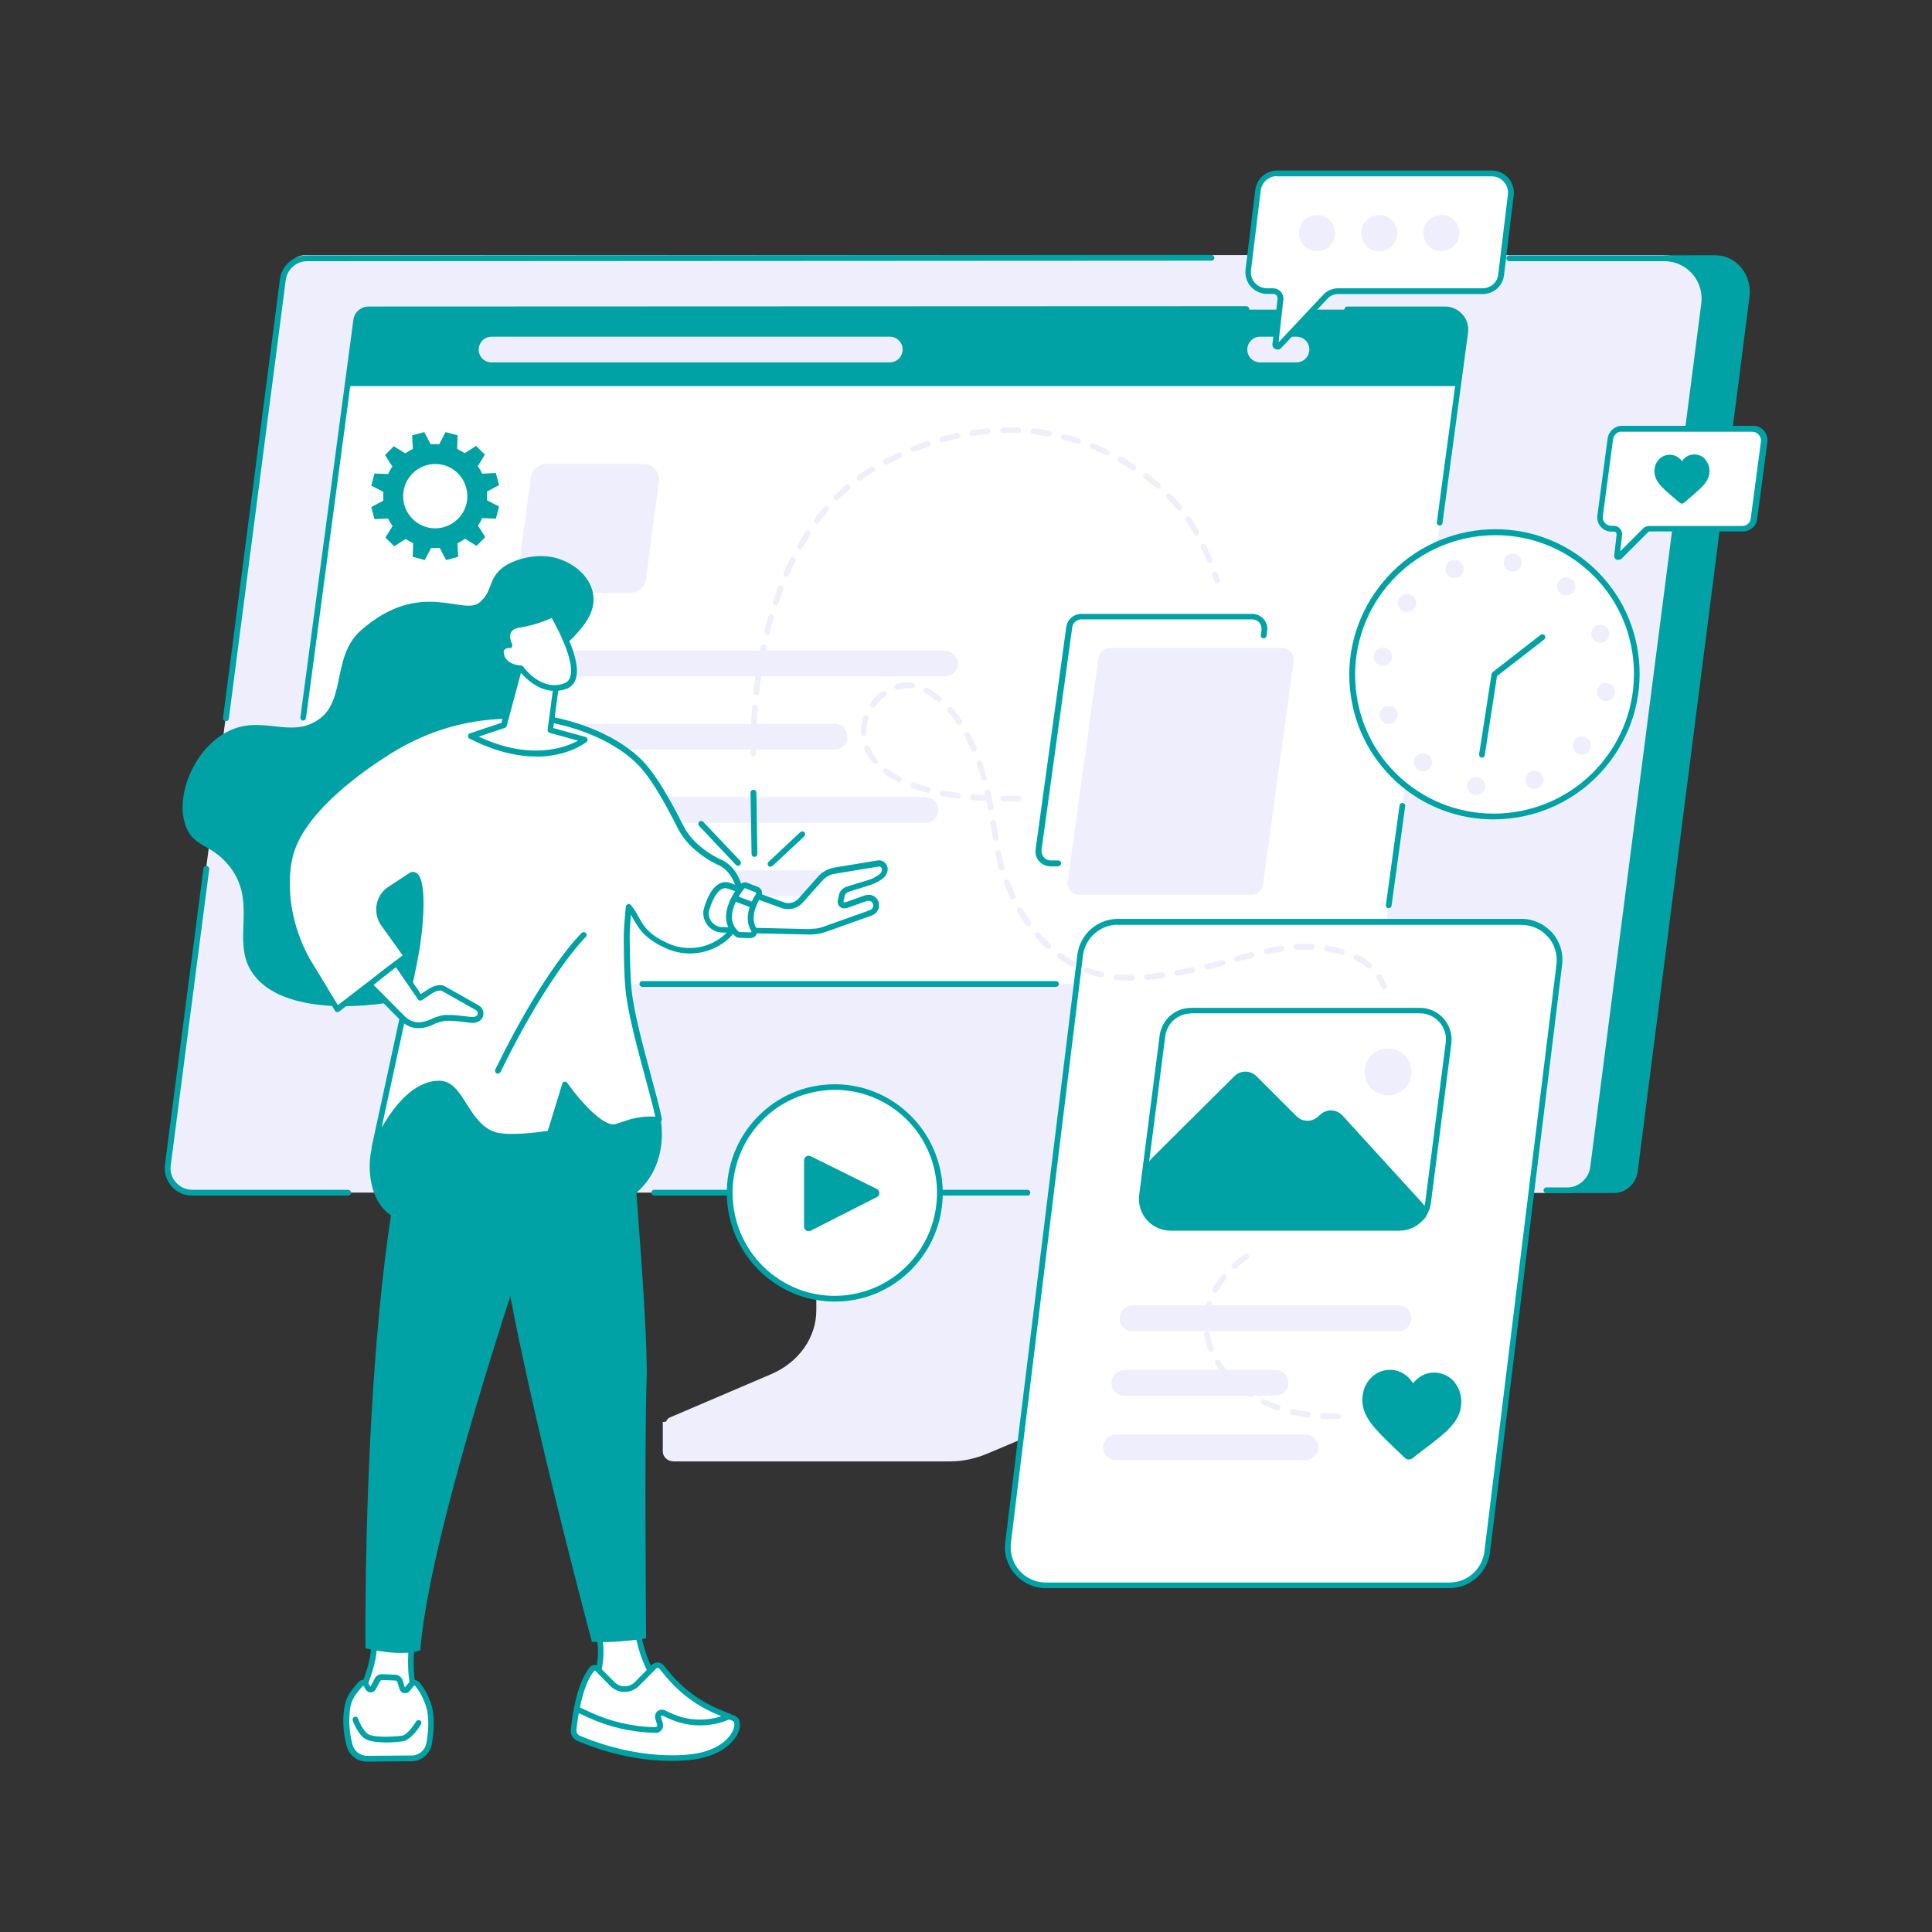 <svg xmlns="http://www.w3.org/2000/svg" id="Ebene_1" data-name="Ebene 1" viewBox="0 0 113.39 113.39"><rect x="0" y="0" width="113.39" height="113.39" fill="#333333" stroke="none"/><defs><style>      .cls-1 {        fill: #fff;      }      .cls-1, .cls-2, .cls-3 {        stroke-width: 0px;      }      .cls-2 {        fill: #efeefc;      }      .cls-3 {        fill: #00a2a5;      }    </style></defs><path class="cls-2" d="M69.09,61.46l-19.08.12c-.12,0-.16.12-.16.23v16.25c0,1.56-10.84,5.6-10.95,5.39v1.72c-.01.32.27.6.63.6h16.25c.74,0,1.48-.17,2.15-.45l8.8-3.71c1.58-.67,2.58-2.1,2.58-3.67v-16.27c0-.11-.08-.23-.2-.23"></path><path class="cls-2" d="M47.91,60.64v16.26c0,1.6-1.03,3.06-2.65,3.75l-5.94,2.54c-.39.17-.25.69.17.69h16.31c.73,0,1.46-.15,2.12-.43l6.58-2.77c1.63-.69,2.67-2.15,2.67-3.76v-16.27c0-.07-.06-.12-.13-.12h-18.99c-.07,0-.13.05-.13.12"></path><path class="cls-3" d="M12.36,69.85l78.47.17h1.36s2.53,0,2.53,0c.72,0,1.31-.56,1.4-1.28l6.56-51.33c.16-1.25-.75-2.43-2.01-2.43l-81.3.07-7.02,54.78"></path><path class="cls-2" d="M97.64,14.98c1.41,0,2.57,1.43,2.38,2.83l-6.61,50.93c-.09.72-.7,1.25-1.42,1.25l-.62.02-80.11-.02c-.86,0-1.53-.76-1.42-1.62l6.74-51.97c.09-.72.64-1.43,1.36-1.43h79.68"></path><path class="cls-3" d="M13.25,42.32s-.01,0-.02,0c-.09-.01-.16-.1-.14-.19l3.34-25.74c.1-.8.78-1.4,1.59-1.4l53.08-.03c.09,0,.17.07.17.17s-.07.17-.17.17l-53.08.03c-.63,0-1.17.48-1.25,1.11l-3.34,25.74c-.01.08-.08.15-.17.15"></path><path class="cls-3" d="M20.42,70.17h-9.15c-.46,0-.9-.2-1.2-.54-.3-.35-.45-.81-.39-1.27l2.26-17.39c.01-.09.1-.16.19-.15.09.01.16.1.15.19l-2.26,17.39c-.05.36.06.73.31,1,.24.27.58.43.95.43h9.15c.09,0,.17.07.17.17s-.08.17-.17.17"></path><path class="cls-3" d="M60.3,70.17h-21.9c-.09,0-.17-.07-.17-.17s.07-.17.17-.17h21.9c.09,0,.17.07.17.17s-.07.17-.17.17"></path><path class="cls-3" d="M92.02,70.03h-1.26c-.09,0-.17-.08-.17-.17s.08-.17.17-.17h1.26c.63,0,1.23-.54,1.31-1.18l6.52-50.71c.08-.63-.11-1.25-.53-1.73-.41-.47-1.01-.74-1.63-.74h-9.11c-.09,0-.17-.07-.17-.17s.08-.17.17-.17h9.11c.72,0,1.41.31,1.89.86.48.54.7,1.27.61,1.99l-6.52,50.71c-.1.8-.86,1.48-1.65,1.48"></path><path class="cls-1" d="M20.9,18.79c.05-.36.35-.63.71-.63h63.21c.71,0,1.26.63,1.17,1.34l-5.01,37.62c-.05.36-.35.63-.71.63H16.45c-.39,0-.7-.35-.64-.74l5.1-38.22"></path><path class="cls-3" d="M84.82,18.16c.71,0,1.26.63,1.17,1.34l-.54,3.16H20.29s.61-3.86.61-3.86c.05-.36.35-.63.71-.63h63.21"></path><path class="cls-3" d="M17.79,42.29s-.01,0-.02,0c-.09-.01-.16-.1-.14-.19l3.11-23.33c.06-.44.44-.78.88-.78l51.53-.02c.09,0,.17.07.17.17s-.07.17-.17.17l-51.53.02c-.28,0-.51.21-.55.48l-3.11,23.33c-.01.08-.08.15-.17.15"></path><path class="cls-3" d="M61.98,57.92h-24.28c-.09,0-.17-.07-.17-.17s.08-.17.17-.17h24.28c.09,0,.17.08.17.17s-.08.17-.17.17"></path><path class="cls-3" d="M81.5,53.3s-.01,0-.02,0c-.09-.01-.16-.1-.14-.19l.8-5.84c.01-.09.1-.16.19-.14.09.01.16.1.14.19l-.8,5.84c-.01.08-.08.14-.17.14"></path><path class="cls-3" d="M84.49,30.84s-.01,0-.02,0c-.09-.01-.16-.1-.14-.19l1.5-11.18c.04-.29-.05-.58-.25-.8-.19-.22-.47-.34-.76-.34h-5.75c-.09,0-.17-.08-.17-.17s.08-.17.17-.17h5.75c.39,0,.75.17,1.01.46.26.29.38.68.33,1.07l-1.5,11.18c-.01.08-.08.15-.17.15"></path><path class="cls-2" d="M37,34.79h-5.7c-.56,0-.99-.49-.91-1.04l.76-5.72c.06-.46.45-.8.91-.8h5.7c.56,0,.99.49.91,1.04l-.76,5.72c-.06.46-.45.8-.91.8"></path><path class="cls-2" d="M49.73,43.33c.06-.45-.29-.85-.75-.85h-23.36c-.38,0-.7.28-.75.66-.06.45.29.85.75.85h23.36c.38,0,.7-.28.75-.66"></path><path class="cls-2" d="M52.97,20.61c.06-.45-.29-.85-.75-.85h-23.37c-.38,0-.7.28-.75.66-.06.45.29.85.75.85h23.37c.38,0,.7-.28.75-.66"></path><path class="cls-2" d="M76.84,20.61c.06-.45-.29-.85-.75-.85h-2.13c-.38,0-.7.28-.75.66-.06.45.29.85.75.85h2.13c.38,0,.7-.28.75-.66"></path><path class="cls-2" d="M48.65,51.93c.06-.45-.29-.85-.75-.85h-23.37c-.38,0-.7.28-.75.66-.06.45.29.85.75.85h23.37c.38,0,.7-.28.75-.66"></path><path class="cls-2" d="M54.33,46.78h-29.25c-.38,0-.7.28-.75.66-.06.45.29.85.75.85h29.25c.38,0,.69-.28.74-.65.06-.45-.29-.85-.74-.85"></path><path class="cls-2" d="M55.47,38.19h-29.32c-.38,0-.7.28-.75.66-.06.45.29.85.75.85h29.32c.38,0,.69-.28.74-.65.06-.45-.29-.85-.74-.85"></path><path class="cls-3" d="M62.1,50.85h-.44c-.26,0-.5-.11-.67-.3s-.25-.45-.21-.7l1.8-13.05c.06-.44.44-.77.88-.77h10.03c.26,0,.5.11.67.3.17.19.25.45.21.7l-.04.29c-.01.09-.1.16-.19.14-.09-.01-.16-.1-.14-.19l.04-.29c.02-.16-.03-.32-.13-.44s-.25-.19-.41-.19h-10.03c-.27,0-.51.2-.54.47l-1.8,13.05c-.02.16.03.32.13.44.1.12.25.19.41.19h.44c.09,0,.17.07.17.17s-.08.17-.17.17"></path><path class="cls-2" d="M73.45,52.51h-10.12c-.41,0-.72-.36-.67-.76l1.81-13.14c.04-.33.33-.58.67-.58h10.12c.41,0,.72.36.67.77l-1.81,13.14c-.04.33-.33.58-.67.58"></path><path class="cls-1" d="M85.07,93.04h-23.69c-1.34,0-2.38-1.18-2.22-2.51l4.23-34.47c.14-1.12,1.09-1.96,2.22-1.96h23.69c1.34,0,2.38,1.18,2.22,2.51l-4.23,34.47c-.14,1.12-1.09,1.96-2.22,1.96"></path><path class="cls-3" d="M65.61,54.27c-1.04,0-1.92.78-2.05,1.81l-4.23,34.47c-.07.59.11,1.18.5,1.63.39.44.95.7,1.55.7h23.69c1.04,0,1.92-.78,2.05-1.81l4.23-34.47c.07-.59-.11-1.18-.5-1.62-.39-.44-.96-.7-1.55-.7h-23.69ZM85.07,93.21h-23.69c-.69,0-1.34-.3-1.8-.81-.46-.52-.67-1.21-.58-1.89l4.23-34.47c.15-1.2,1.17-2.11,2.38-2.11h23.69c.69,0,1.34.3,1.8.81.46.52.67,1.21.58,1.89l-4.23,34.47c-.15,1.2-1.17,2.11-2.38,2.11"></path><path class="cls-2" d="M82.83,77.46c.06-.45-.29-.85-.75-.85h-15.61c-.38,0-.7.28-.75.66-.06.45.29.85.75.85h15.61c.38,0,.7-.28.75-.66"></path><path class="cls-2" d="M75.61,81.25c.06-.45-.29-.85-.75-.85h-8.87c-.38,0-.7.28-.75.66-.06.45.29.85.75.85h8.87c.38,0,.7-.28.75-.66"></path><path class="cls-2" d="M77.36,85.04c.06-.45-.29-.85-.75-.85h-11.11c-.38,0-.7.28-.75.66-.06.45.29.85.75.85h11.11c.38,0,.7-.28.75-.66"></path><path class="cls-1" d="M82.04,72.06h-13.21c-1.09,0-1.93-.96-1.79-2.04l1.17-9.14c.12-.9.88-1.58,1.79-1.58h13.21c1.09,0,1.93.96,1.79,2.04l-1.18,9.13c-.12.9-.88,1.58-1.79,1.58"></path><path class="cls-3" d="M67.12,70.34l.21-1.81c.02-.21.12-.4.26-.54l4.86-4.83c.36-.36.93-.35,1.29,0l2.35,2.35c.34.34.89.36,1.25.04l.17-.15c.37-.33.94-.3,1.28.07l4.69,5.14c.17.19.25.43.24.68-.04.48-1.4.85-1.87.84l-13.26-.13c-.88,0-1.57-.78-1.46-1.66"></path><path class="cls-2" d="M82.84,62.91c0,.76-.62,1.38-1.38,1.38s-1.38-.62-1.38-1.38.62-1.38,1.38-1.38,1.38.62,1.38,1.38"></path><path class="cls-3" d="M69.91,59.48c-.77,0-1.42.57-1.52,1.33l-1.2,9.35c-.06.44.08.88.37,1.21.29.33.71.52,1.15.52h13.42c.77,0,1.42-.57,1.52-1.34l1.2-9.35c.06-.44-.08-.88-.37-1.21-.29-.33-.71-.52-1.15-.52h-13.42ZM82.13,72.23h-13.42c-.54,0-1.05-.23-1.4-.63-.35-.4-.52-.94-.45-1.47l1.2-9.35c.12-.93.91-1.63,1.85-1.63h13.42c.54,0,1.05.23,1.4.63.35.4.52.94.45,1.47l-1.2,9.35c-.12.93-.92,1.63-1.85,1.63"></path><path class="cls-1" d="M87.55,10.17h-12.63c-.56,0-1.03.45-1.1,1l-.57,4.67c-.08.66.44,1.23,1.1,1.23h.36c.26,0,.46.22.43.48l-.3,2.65c-.01.11.13.18.2.1l2.73-2.91c.19-.2.45-.31.73-.31h8.48c.56,0,1.03-.4,1.1-.95l.57-4.7c.08-.66-.44-1.26-1.1-1.26"></path><path class="cls-3" d="M74.92,10.34c-.47,0-.88.38-.93.86l-.57,4.67c-.03.27.05.53.23.73.18.2.44.32.71.32h.36c.17,0,.33.07.45.2.11.13.17.3.15.47l-.28,2.5,2.63-2.8c.22-.23.53-.37.85-.37h8.48c.48,0,.88-.34.93-.8l.57-4.7c.03-.27-.05-.55-.24-.75-.18-.2-.43-.32-.7-.32h-12.63ZM74.96,20.51s-.08,0-.12-.03c-.11-.05-.18-.17-.16-.29l.3-2.65c0-.07-.01-.15-.06-.2-.05-.06-.12-.09-.19-.09h-.36c-.37,0-.72-.16-.96-.43-.24-.27-.35-.63-.31-.99l.57-4.67c.08-.65.63-1.15,1.27-1.15h12.63c.36,0,.71.16.95.43.25.28.36.65.32,1.02l-.57,4.7c-.08.64-.61,1.1-1.27,1.1h-8.48c-.23,0-.45.1-.6.26l-2.73,2.91c-.05.06-.13.09-.21.09"></path><path class="cls-2" d="M78.36,13.68c0,.58-.47,1.06-1.06,1.06s-1.06-.47-1.06-1.06.47-1.06,1.06-1.06,1.06.47,1.06,1.06"></path><path class="cls-2" d="M82.01,13.68c0,.58-.47,1.06-1.06,1.06s-1.06-.47-1.06-1.06.47-1.06,1.06-1.06,1.06.47,1.06,1.06"></path><path class="cls-2" d="M85.66,13.68c0,.58-.47,1.06-1.06,1.06s-1.06-.47-1.06-1.06.47-1.06,1.06-1.06,1.06.47,1.06,1.06"></path><path class="cls-1" d="M102.87,25.16h-7.7c-.34,0-.63.27-.67.61l-.6,4.5c-.05.4.27.75.67.75h.14c.2,0,.35.17.33.37l-.14,1.22c0,.07.07.1.12.06l1.55-1.55c.06-.06.15-.1.23-.1h5.46c.34,0,.63-.24.67-.58l.6-4.52c.05-.4-.26-.77-.67-.77"></path><path class="cls-3" d="M95.17,25.33c-.25,0-.47.2-.5.46l-.6,4.51c-.02.14.03.28.12.39.1.11.23.17.38.17h.14c.14,0,.28.06.37.17.1.11.14.25.12.39l-.11.94,1.35-1.35c.09-.09.22-.14.35-.14h5.46c.26,0,.47-.18.5-.43l.6-4.52c.02-.15-.03-.29-.13-.41-.1-.11-.23-.17-.38-.17h-7.7ZM94.97,32.86s-.07,0-.1-.02c-.09-.04-.15-.14-.13-.24l.14-1.22s0-.09-.04-.13c-.03-.04-.07-.05-.12-.05h-.14c-.24,0-.47-.1-.63-.28-.16-.18-.23-.42-.2-.66l.6-4.51c.05-.42.42-.76.84-.76h7.7c.24,0,.47.1.63.28.16.18.24.43.21.67l-.6,4.52c-.05.42-.4.73-.84.73h-5.46s-.08.02-.11.05l-1.55,1.55s-.11.07-.17.07"></path><path class="cls-3" d="M100.08,26.95c-.17-.18-.4-.28-.65-.28-.19,0-.36.06-.51.18-.08.06-.14.13-.2.22-.06-.08-.13-.16-.21-.21-.15-.12-.32-.17-.51-.17-.25,0-.48.1-.64.28-.17.18-.26.42-.26.69,0,.27.1.52.32.79.2.24.48.47.8.75.11.09.24.2.37.31.04.03.08.05.12.05s.09-.02.13-.05c.13-.11.26-.22.37-.32.32-.28.6-.52.8-.75.22-.26.32-.51.32-.79,0-.26-.09-.51-.26-.69"></path><path class="cls-1" d="M94.13,44.88c-2.95,3.56-8.21,4.08-11.75,1.15-3.55-2.92-4.03-8.18-1.09-11.75,2.95-3.56,8.21-4.08,11.75-1.15,3.55,2.93,4.03,8.18,1.09,11.75"></path><path class="cls-3" d="M87.77,31.41c-2.37,0-4.72,1.02-6.35,2.98-1.4,1.69-2.06,3.83-1.85,6.01.21,2.16,1.24,4.12,2.92,5.5,3.47,2.86,8.64,2.35,11.52-1.13,1.4-1.69,2.06-3.83,1.85-6.01-.21-2.17-1.24-4.12-2.92-5.5-1.51-1.25-3.35-1.85-5.17-1.85ZM87.66,48.09c-1.9,0-3.81-.63-5.39-1.93-1.74-1.44-2.82-3.47-3.04-5.73-.22-2.27.47-4.49,1.93-6.26,3-3.63,8.38-4.16,11.99-1.18,1.74,1.44,2.82,3.47,3.04,5.73.22,2.27-.47,4.49-1.93,6.26-1.69,2.05-4.14,3.11-6.61,3.11"></path><path class="cls-3" d="M86.98,44.46s-.02,0-.03,0c-.09-.01-.15-.1-.14-.19l.73-4.71s.03-.08.06-.11l2.82-2.19c.07-.06.18-.04.24.03.06.07.04.18-.03.24l-2.77,2.15-.72,4.65c-.01.08-.08.14-.17.14"></path><path class="cls-2" d="M92.33,34.76c-.19.23-.52.26-.75.07-.23-.19-.26-.52-.07-.75.19-.23.52-.26.75-.07.23.19.26.52.07.75"></path><path class="cls-2" d="M89.31,33.11c-.05.29-.33.49-.62.44-.29-.05-.48-.32-.44-.61.05-.29.33-.49.62-.44s.48.32.44.61"></path><path class="cls-2" d="M85.87,33.2c.1.28-.04.58-.32.69-.28.1-.58-.04-.68-.31-.1-.28.04-.58.31-.69.28-.1.58.04.69.31"></path><path class="cls-2" d="M82.92,34.99c.23.19.26.52.07.75-.19.23-.52.26-.75.07-.23-.19-.26-.52-.07-.75.19-.23.52-.26.75-.07"></path><path class="cls-2" d="M81.25,38.02c.29.05.48.32.44.61-.05.29-.33.49-.62.44s-.48-.32-.44-.61c.05-.29.33-.49.62-.44"></path><path class="cls-2" d="M81.32,41.46c.28-.1.58.04.68.31.1.28-.04.58-.31.69-.28.1-.58-.04-.68-.31-.1-.28.04-.58.31-.69"></path><path class="cls-2" d="M83.1,44.4c.19-.23.52-.26.75-.07.23.19.26.52.07.75-.19.23-.52.26-.75.07-.23-.19-.26-.52-.07-.75"></path><path class="cls-2" d="M86.11,46.05c.05-.29.33-.49.62-.44s.48.32.44.61c-.05.29-.33.49-.62.44-.29-.05-.48-.32-.43-.61"></path><path class="cls-2" d="M89.56,45.96c-.1-.28.04-.58.32-.69.28-.1.58.04.68.31.1.28-.04.58-.31.69-.28.1-.58-.04-.69-.31"></path><path class="cls-2" d="M92.5,44.17c-.23-.19-.26-.52-.07-.75.19-.23.52-.26.75-.07.23.19.26.52.07.75-.19.23-.52.26-.75.07"></path><path class="cls-2" d="M94.17,41.14c-.29-.05-.49-.32-.44-.61.05-.29.33-.49.62-.44s.48.32.44.61c-.05.29-.33.49-.61.44"></path><path class="cls-2" d="M94.11,37.7c-.28.1-.58-.04-.69-.31-.1-.28.04-.58.31-.69.28-.1.58.04.69.31.1.28-.04.58-.31.69"></path><path class="cls-2" d="M72.44,74.48s-.09-.02-.12-.06c-.06-.07-.06-.17.01-.24.22-.2.46-.39.72-.57.08-.05.18-.04.23.04.05.07.04.18-.04.23-.25.17-.48.36-.68.55-.03.03-.07.04-.11.04ZM71.32,75.87s-.05,0-.08-.02c-.08-.04-.11-.15-.07-.23.14-.26.32-.52.52-.77.06-.07.16-.08.24-.02.07.06.08.16.02.24-.19.23-.35.47-.49.72-.03.06-.09.09-.15.09ZM70.8,77.58h-.01c-.09,0-.16-.09-.16-.18.02-.31.08-.62.17-.92.03-.09.12-.14.21-.11.09.03.14.12.11.21-.08.28-.14.56-.16.84,0,.09-.08.16-.17.16ZM71.08,79.34c-.07,0-.13-.04-.16-.11-.11-.29-.2-.6-.25-.9-.01-.09.05-.18.14-.19.09-.01.18.05.19.14.04.28.12.56.23.83.03.09,0,.18-.1.22-.02,0-.04.01-.06.01ZM72.02,80.86s-.09-.02-.13-.06c-.21-.24-.4-.48-.56-.74-.05-.08-.02-.18.05-.23.08-.05.18-.03.23.05.15.24.33.47.52.69.06.07.06.18-.01.24-.03.03-.07.04-.11.04ZM73.39,82.01s-.06,0-.09-.03c-.26-.17-.51-.35-.74-.54-.07-.06-.08-.17-.02-.24.06-.07.17-.08.24-.02.22.18.46.36.71.51.08.05.1.15.05.23-.03.05-.09.08-.14.08ZM75.01,82.78s-.04,0-.06,0c-.29-.1-.58-.22-.85-.35-.08-.04-.12-.14-.08-.22.04-.08.14-.12.22-.08.26.12.53.23.81.33.09.03.13.13.1.21-.02.07-.09.11-.16.11ZM76.75,83.2s-.02,0-.02,0c-.3-.04-.61-.1-.9-.17-.09-.02-.15-.11-.12-.2.02-.09.11-.15.2-.13.28.07.57.12.87.16.09.01.16.1.14.19-.01.08-.08.15-.17.15ZM78.16,83.29c-.17,0-.35,0-.52-.01-.09,0-.16-.08-.16-.18,0-.09.08-.16.18-.16.17,0,.34,0,.51.01.12,0,.25,0,.37,0,.09,0,.17.07.17.16,0,.09-.07.17-.16.17-.13,0-.27,0-.39,0"></path><path class="cls-2" d="M52.65,40.48c-.07,0-.14-.05-.16-.12-.03-.09.02-.18.11-.21.22-.07.45-.1.68-.1.09,0,.19,0,.28.02.09.01.16.1.15.19s-.1.16-.19.15c-.08-.01-.16-.01-.24-.01h0c-.19,0-.39.03-.58.08-.02,0-.03,0-.05,0ZM55.11,41.21s-.08-.01-.11-.04c-.21-.17-.43-.33-.66-.47-.02,0-.03-.02-.05-.03-.08-.05-.11-.15-.06-.23.05-.08.15-.11.23-.06.02.01.04.02.05.03.24.15.48.32.7.5.07.06.08.16.02.24-.03.04-.08.06-.13.06ZM51.22,41.52s-.07-.01-.1-.03c-.07-.05-.09-.16-.04-.23.19-.26.41-.49.67-.67.08-.05.18-.04.24.04.05.07.04.18-.04.24-.23.17-.43.37-.59.6-.03.05-.08.07-.14.07ZM56.31,42.54c-.05,0-.11-.03-.14-.07-.17-.25-.35-.48-.54-.69-.06-.07-.06-.18.01-.24.07-.06.18-.06.24.01.2.22.39.47.57.72.05.08.03.18-.04.23-.03.02-.06.03-.1.03ZM50.69,43.2c-.09,0-.16-.07-.17-.16,0-.03,0-.07,0-.1,0-.28.05-.57.13-.85.03-.09.12-.14.21-.11s.14.12.11.21c-.08.24-.12.49-.12.74,0,.03,0,.06,0,.09,0,.09-.07.17-.16.17h0ZM57.16,44.12c-.07,0-.13-.04-.16-.1-.12-.28-.25-.55-.38-.8-.04-.08-.01-.18.07-.23.08-.04.18-.01.23.07.14.26.27.54.39.82.04.09,0,.19-.09.22-.02,0-.04.01-.07.01ZM51.35,44.83s-.1-.02-.13-.06c-.21-.25-.38-.52-.49-.8-.04-.09,0-.19.09-.22.09-.04.18,0,.22.09.1.25.25.49.44.72.06.07.05.18-.02.24-.03.03-.07.04-.11.04ZM57.75,45.82c-.07,0-.14-.05-.16-.12-.08-.29-.17-.58-.26-.85-.03-.09.02-.18.1-.21.09-.03.18.02.21.11.09.28.18.57.27.87.02.09-.03.18-.12.21-.02,0-.03,0-.04,0ZM52.77,45.91s-.05,0-.08-.02c-.29-.15-.55-.31-.79-.48-.07-.06-.09-.16-.04-.24.06-.07.16-.09.24-.03.22.16.47.32.74.46.08.04.11.14.07.23-.03.06-.09.09-.15.09ZM54.45,46.53s-.03,0-.04,0c-.31-.08-.6-.17-.87-.27-.09-.03-.13-.13-.1-.22.03-.09.13-.13.22-.1.26.1.55.18.84.26.09.02.14.12.12.21-.02.08-.09.13-.16.13ZM56.21,46.87s-.01,0-.02,0c-.31-.04-.61-.09-.9-.14-.09-.02-.15-.11-.13-.2s.1-.15.2-.13c.28.05.57.1.88.14.09.01.16.1.15.19-.01.09-.08.15-.17.15ZM59.09,47.04h-.2c-.09,0-.17-.08-.17-.17,0-.09.08-.17.17-.17h0c.29,0,.59,0,.89,0,.09,0,.17.07.17.16,0,.09-.07.17-.16.17-.24,0-.47,0-.71,0ZM58.14,47.57c-.08,0-.15-.06-.16-.14-.03-.14-.05-.28-.08-.42-.28-.01-.55-.03-.81-.05-.09,0-.16-.09-.15-.18,0-.09.09-.16.18-.16.23.02.47.03.71.05,0-.04-.02-.08-.03-.12-.02-.09.04-.18.13-.2.09-.02.18.04.2.13.06.28.12.57.18.89.02.09-.04.18-.13.2-.01,0-.02,0-.03,0ZM58.44,49.35c-.08,0-.15-.06-.17-.14l-.02-.14c-.04-.24-.08-.49-.12-.75-.01-.09.05-.18.14-.19s.18.05.19.14c.04.26.08.52.12.75l.02.14c.01.09-.05.18-.14.19,0,0-.02,0-.03,0ZM58.79,51.11c-.07,0-.14-.05-.16-.12-.06-.19-.1-.37-.14-.55-.02-.1-.05-.22-.07-.34-.02-.09.04-.18.13-.2.09-.02.18.04.2.13.02.12.04.23.07.33.04.17.09.35.14.53.03.09-.03.18-.11.21-.02,0-.03,0-.05,0ZM59.44,52.79c-.06,0-.12-.04-.15-.1-.13-.27-.25-.55-.36-.84-.03-.09,0-.19.1-.22s.18,0,.22.1c.11.28.22.55.35.82.04.08,0,.18-.08.22-.02.01-.05.02-.07.02ZM60.34,54.34c-.05,0-.1-.03-.14-.07-.17-.24-.34-.5-.49-.77-.05-.08-.02-.18.06-.23s.18-.02.23.06c.15.26.31.51.48.75.05.08.04.18-.04.23-.03.02-.06.03-.1.03ZM61.52,55.69s-.08-.01-.12-.04c-.22-.2-.43-.43-.63-.66-.06-.07-.05-.18.02-.24s.18-.05.24.02c.19.22.4.44.61.63.07.06.07.17,0,.24-.03.04-.08.05-.12.05ZM76.1,55.74c-.09,0-.16-.07-.17-.16,0-.09.06-.17.16-.18.31-.02.62-.02.92,0,.09,0,.16.08.16.18,0,.09-.09.16-.18.16-.29-.01-.58-.01-.88,0h-.01ZM74.33,56.01c-.08,0-.15-.05-.16-.13-.02-.09.04-.18.13-.2.32-.07.61-.13.89-.17.09-.02.18.05.19.14.01.09-.05.18-.14.19-.27.04-.55.1-.87.17-.01,0-.02,0-.04,0ZM78.76,56.03s-.03,0-.05,0c-.29-.08-.57-.15-.86-.2-.09-.01-.15-.1-.14-.19.02-.09.1-.15.2-.14.29.05.59.12.89.21.09.03.14.12.12.21-.02.07-.09.12-.16.12ZM72.59,56.45c-.07,0-.14-.05-.16-.12-.02-.09.03-.18.12-.21l.07-.02c.27-.07.54-.15.8-.22.09-.02.18.03.21.12s-.03.18-.12.21c-.26.07-.52.14-.8.21l-.07.02s-.03,0-.04,0ZM62.97,56.74s-.05,0-.08-.02c-.27-.14-.53-.31-.78-.49-.08-.05-.09-.16-.04-.24.05-.08.16-.09.23-.04.24.17.49.33.74.46.08.04.11.15.07.23-.03.06-.09.09-.15.09ZM80.35,56.84s-.08-.01-.11-.04c-.21-.18-.45-.34-.71-.47-.08-.04-.12-.14-.08-.23.04-.08.14-.12.23-.08.29.14.55.32.78.52.07.06.08.17.02.24-.03.04-.08.06-.13.06ZM70.85,56.9c-.08,0-.14-.05-.16-.13-.02-.09.03-.18.13-.2.27-.06.55-.13.87-.22.09-.02.18.03.21.12s-.03.18-.12.21c-.32.08-.6.15-.87.22-.01,0-.03,0-.04,0ZM69.1,57.26c-.08,0-.15-.06-.17-.14-.01-.09.05-.18.14-.19.29-.05.58-.1.88-.16.09-.02.18.04.2.13.02.09-.04.18-.13.2-.3.06-.6.12-.89.17,0,0-.02,0-.03,0ZM64.64,57.37s-.02,0-.04,0c-.3-.07-.6-.16-.88-.26-.09-.03-.13-.13-.1-.22.03-.09.13-.13.22-.1.27.1.55.19.84.25.09.02.15.11.13.2-.02.08-.09.13-.16.13ZM67.32,57.5c-.09,0-.16-.06-.17-.15,0-.09.06-.17.15-.18.3-.03.59-.06.89-.1.09-.01.18.05.19.15.01.09-.05.18-.14.19-.3.04-.6.07-.9.1h-.02ZM66.31,57.55c-.27,0-.54-.01-.8-.04-.09,0-.16-.09-.15-.18,0-.09.09-.16.18-.15.28.03.58.04.88.04h0c.09,0,.17.07.17.17,0,.09-.07.17-.17.17-.04,0-.08,0-.11,0ZM81.23,58.06c-.07,0-.13-.04-.15-.1-.08-.18-.17-.36-.28-.52-.05-.08-.03-.18.05-.23.08-.05.18-.03.23.05.11.17.21.37.3.57.04.09,0,.19-.09.22-.02,0-.04.01-.07.01"></path><path class="cls-2" d="M59.76,25.42h0c-.3-.01-.59-.01-.89,0h0c-.09,0-.16-.07-.17-.16,0-.09.07-.17.16-.17.31,0,.61,0,.91,0,.09,0,.17.08.16.18,0,.09-.08.16-.17.16ZM57.07,25.58c-.08,0-.15-.06-.16-.14-.01-.09.05-.18.14-.19.3-.05.6-.08.9-.11.09,0,.17.06.18.15s-.06.17-.15.18c-.29.03-.59.06-.88.11,0,0-.02,0-.03,0ZM61.54,25.61s-.02,0-.03,0c-.29-.05-.58-.09-.88-.13-.09-.01-.16-.09-.15-.19.01-.09.09-.16.19-.15.3.03.6.08.9.13.09.02.15.1.14.2-.01.08-.09.14-.17.14ZM55.32,25.96c-.07,0-.14-.05-.16-.12-.03-.09.03-.18.12-.21.29-.08.59-.15.88-.22.09-.02.18.04.2.13s-.04.18-.13.2c-.29.06-.58.13-.86.21-.01,0-.03,0-.04,0ZM63.28,26.05s-.03,0-.05,0c-.28-.09-.57-.17-.85-.25-.09-.02-.14-.11-.12-.2s.11-.14.2-.12c.29.07.59.16.87.25.09.03.14.12.11.21-.02.07-.09.12-.16.12ZM53.62,26.53c-.07,0-.13-.04-.16-.11-.04-.09,0-.18.09-.22.28-.11.57-.22.85-.31.09-.03.18.02.21.11.03.09-.02.18-.11.21-.28.09-.56.2-.83.31-.02,0-.04.01-.06.01ZM64.95,26.72s-.05,0-.07-.02c-.27-.13-.54-.25-.81-.36-.09-.03-.13-.13-.09-.22.03-.09.13-.13.22-.09.28.11.56.23.83.37.08.04.12.14.08.22-.03.06-.09.1-.15.1ZM51.99,27.28c-.06,0-.12-.03-.15-.09-.04-.08,0-.18.07-.23.27-.14.54-.27.81-.39.09-.04.18,0,.22.08s0,.19-.08.22c-.27.12-.54.25-.8.39-.02.01-.05.02-.08.02ZM66.51,27.6s-.06,0-.09-.03c-.25-.16-.5-.31-.76-.46-.08-.04-.11-.15-.06-.23.05-.08.15-.11.23-.06.26.15.53.31.78.47.08.05.1.15.05.23-.03.05-.09.08-.14.08ZM50.45,28.21c-.05,0-.1-.02-.14-.07-.05-.07-.04-.18.04-.24.25-.18.5-.35.76-.5.08-.05.18-.02.23.06.05.08.02.18-.06.23-.25.15-.5.31-.74.49-.03.02-.06.03-.1.03ZM67.95,28.67s-.08-.01-.11-.04c-.22-.19-.45-.38-.69-.55-.07-.06-.09-.16-.03-.24.06-.07.16-.09.24-.03.24.18.48.37.71.57.07.06.08.17.02.24-.03.04-.08.06-.13.06ZM49.09,29.37s-.09-.02-.12-.05c-.07-.07-.07-.17,0-.24.22-.22.44-.43.67-.62.07-.06.18-.05.24.02.06.07.05.18-.02.24-.22.19-.44.39-.65.6-.03.03-.08.05-.12.05ZM69.21,29.95s-.1-.02-.13-.06c-.18-.22-.38-.43-.6-.65-.07-.07-.07-.17,0-.24.07-.07.17-.07.24,0,.22.22.43.45.62.67.06.07.05.18-.02.24-.03.03-.07.04-.11.04ZM47.93,30.73s-.07-.01-.1-.03c-.07-.06-.09-.16-.04-.24.18-.25.37-.48.57-.71.06-.07.17-.08.24-.02.07.06.08.17.02.24-.19.22-.37.45-.55.69-.03.04-.08.07-.13.07ZM70.22,31.43c-.06,0-.12-.03-.15-.09-.15-.27-.31-.52-.46-.76-.05-.08-.03-.18.05-.23.08-.05.18-.03.23.05.16.24.32.5.47.78.04.08.02.18-.07.23-.03.01-.05.02-.08.02ZM46.95,32.24s-.06,0-.08-.02c-.08-.04-.11-.15-.06-.23.15-.27.31-.53.47-.78.05-.08.15-.1.23-.05s.1.16.05.23c-.16.24-.31.5-.46.76-.03.05-.09.09-.15.09ZM71,33.05c-.07,0-.13-.04-.16-.1-.11-.28-.23-.55-.36-.81-.04-.08,0-.18.08-.22s.18,0,.22.08c.13.27.25.55.37.83.04.09,0,.18-.09.22-.02,0-.04.01-.06.01ZM46.15,33.85s-.04,0-.07-.01c-.08-.04-.12-.14-.09-.22.12-.28.25-.56.38-.82.04-.08.14-.12.22-.08.08.04.12.14.08.23-.13.26-.25.53-.37.81-.03.06-.09.1-.15.1ZM71.43,34.23c-.07,0-.14-.05-.16-.12-.04-.11-.07-.22-.11-.34-.03-.09.01-.18.1-.22.09-.03.18.02.21.1.04.11.08.23.12.34.03.09-.02.18-.11.21-.02,0-.03,0-.05,0ZM45.52,35.53s-.04,0-.05,0c-.09-.03-.14-.12-.11-.21.1-.29.2-.58.3-.85.03-.09.13-.13.22-.1.09.03.13.13.1.22-.1.27-.2.56-.3.84-.02.07-.09.12-.16.12ZM45.02,37.25s-.03,0-.04,0c-.09-.02-.14-.11-.12-.2.07-.3.15-.59.23-.87.03-.09.12-.14.21-.12.09.03.14.12.12.21-.08.28-.16.57-.23.86-.02.08-.09.13-.16.13ZM44.65,39.02s-.02,0-.03,0c-.09-.02-.15-.1-.14-.19.05-.3.11-.6.17-.89.02-.09.11-.15.2-.13.09.02.15.11.13.2-.06.29-.12.58-.17.88-.01.08-.09.14-.17.14ZM44.39,40.8s-.01,0-.02,0c-.09-.01-.16-.09-.15-.19.03-.3.07-.6.12-.9.01-.09.1-.16.19-.14.09.01.16.1.14.19-.04.29-.08.59-.11.89-.01.09-.08.15-.17.15ZM44.24,42.59h0c-.09,0-.16-.08-.16-.18.02-.3.04-.6.06-.9,0-.09.09-.16.18-.15.09,0,.16.09.15.18-.03.3-.05.6-.06.89,0,.09-.08.16-.17.16ZM44.21,44.39c-.09,0-.16-.07-.17-.16,0,0,0-.16,0-.44,0-.13,0-.29,0-.47,0-.09.08-.16.17-.17.09,0,.17.08.16.17,0,.18,0,.34,0,.47,0,.27,0,.42,0,.43,0,.09-.07.17-.16.17h0"></path><path class="cls-1" d="M44.93,74.69c-2.56-2.26-2.82-6.18-.58-8.77,2.25-2.58,6.14-2.84,8.71-.58,2.57,2.26,2.82,6.18.58,8.77-2.25,2.58-6.14,2.84-8.71.58"></path><path class="cls-3" d="M45.04,74.56c1.21,1.06,2.75,1.59,4.35,1.48,1.6-.11,3.06-.84,4.12-2.05,2.18-2.51,1.93-6.33-.56-8.53-1.21-1.06-2.75-1.59-4.35-1.48-1.6.11-3.06.83-4.12,2.05-2.18,2.51-1.93,6.33.56,8.53ZM48.99,76.39c-1.54,0-3-.55-4.17-1.58-2.63-2.32-2.9-6.36-.6-9,1.12-1.28,2.66-2.05,4.35-2.16,1.69-.11,3.32.44,4.6,1.57,2.63,2.32,2.9,6.36.59,9-1.12,1.28-2.66,2.05-4.35,2.16-.14,0-.29.01-.43.01"></path><path class="cls-3" d="M47.19,71.99v-3.89c0-.2.21-.33.39-.24l3.88,1.92c.2.1.2.38,0,.48l-3.88,1.97c-.18.09-.39-.04-.39-.24"></path><path class="cls-3" d="M26.04,30.94c-1,.28-2.04-.32-2.31-1.32-.28-1,.31-2.04,1.32-2.32s2.04.32,2.31,1.32c.28,1-.31,2.04-1.32,2.32ZM29.29,28.47l-.19-.71-.8.04c-.07-.16-.16-.3-.26-.44l.42-.68-.52-.51-.67.43c-.14-.1-.29-.18-.44-.25l.03-.8-.71-.19-.37.71c-.17-.01-.34-.01-.51,0l-.37-.71-.71.19.04.8c-.16.07-.3.16-.44.26l-.68-.42-.51.52.43.67c-.1.14-.18.29-.25.44l-.8-.03-.19.71.71.37c-.01.17-.01.34,0,.51l-.71.38.19.71.8-.04c.07.16.16.3.26.44l-.42.68.52.51.67-.43c.14.1.29.18.44.25l-.03.8.71.19.37-.71c.17.01.34.01.51,0l.37.71.71-.19-.04-.8c.16-.07.3-.16.44-.26l.68.42.51-.52-.43-.67c.1-.14.18-.29.25-.44l.8.03.19-.71-.71-.37c.01-.17.01-.34,0-.51l.71-.38"></path><path class="cls-1" d="M24.22,95.88s-.43,2.93.38,3.91l.25.31-3.91-.19s1.11-2.24.98-3.44l2.3-.58"></path><path class="cls-3" d="M21.2,99.75l3.28.16h0c-.71-.87-.53-3.06-.45-3.8l-1.92.49c.04,1.02-.63,2.57-.9,3.15ZM24.85,100.26h0l-3.91-.19c-.06,0-.11-.03-.14-.08s-.03-.11,0-.16c.01-.02,1.09-2.21.96-3.34,0-.08.04-.16.13-.18l2.3-.58c.05-.01.11,0,.15.04.04.04.06.09.05.15,0,.03-.41,2.87.34,3.77l.25.31c.04.05.05.12.02.18-.03.06-.09.09-.15.09"></path><path class="cls-1" d="M24.51,98.86c.27.35.48.74.62,1.16.25.73.17,1.59.05,2.29-.08.51-.52.89-1.04.89l-2.61.02c-.49,0-.92-.33-1.04-.81-.12-.47-.22-1.09-.17-1.74.06-.86.21-1.13.85-1.85.07-.08.19-.08.26,0l.16.26c.07.11.23.11.29,0l.25-.47c.06-.11.17-.17.3-.17l.75.03c.14,0,.26.1.3.23l.12.4c.04.13.21.16.29.06l.26-.32c.1-.09.26-.08.35.03"></path><path class="cls-3" d="M21.31,98.93s0,0,0,0c-.63.71-.75.95-.8,1.75-.04.51.02,1.1.17,1.69.1.4.45.68.87.68h0l2.61-.02c.44,0,.8-.32.87-.75.1-.6.2-1.49-.05-2.21-.13-.39-.33-.77-.6-1.11-.02-.02-.04-.03-.05-.03,0,0-.03,0-.04.01l-.25.31c-.08.1-.2.14-.33.12-.12-.02-.22-.11-.26-.23l-.12-.4c-.02-.06-.08-.11-.14-.11l-.75-.03c-.06,0-.11.03-.14.08l-.25.47c-.06.11-.17.17-.29.18h0c-.12,0-.23-.06-.29-.16l-.14-.23h0ZM21.53,103.39c-.57,0-1.05-.38-1.19-.94-.16-.63-.22-1.24-.18-1.79.07-.91.24-1.22.89-1.95.07-.07.16-.12.26-.12h0c.1,0,.19.04.25.11l.02.03.16.26.25-.47c.09-.17.26-.27.45-.26l.75.03c.21,0,.39.15.45.35l.12.4.28-.33c.08-.08.2-.12.31-.11.11.01.22.07.29.16.29.37.51.78.65,1.21.27.8.16,1.74.06,2.37-.1.59-.6,1.03-1.2,1.03l-2.61.02h0"></path><path class="cls-3" d="M22.61,102.26c-.5,0-1.02-.06-1.27-.27-.42-.36-.63-1-.64-1.02-.03-.09.02-.18.11-.21.09-.03.18.02.21.11,0,0,.19.57.53.87.25.22,1.22.23,2.04.13.26-.03.65-.53.83-.84.05-.08.15-.1.23-.06.08.05.11.15.06.23-.06.1-.57.93-1.08,1-.2.02-.6.07-1.03.07"></path><path class="cls-1" d="M37.35,95.31s.33,2.52,1.34,3.39l.34.39-4.31.16.19-.44c.31-.83.5-1.99.2-2.99l2.24-.52"></path><path class="cls-3" d="M35.31,95.95c.21.85.12,1.93-.25,2.92l-.09.2,3.69-.14-.1-.12c-.89-.78-1.26-2.7-1.36-3.31l-1.89.44ZM34.72,99.42c-.06,0-.11-.03-.14-.07-.03-.05-.04-.11-.01-.16l.19-.44c.36-.99.44-2.07.19-2.87-.01-.04,0-.09.01-.13.02-.04.06-.07.11-.08l2.24-.52s.09,0,.13.03c.04.03.06.07.07.12,0,.02.33,2.46,1.28,3.29,0,0,.01.01.02.02l.34.39s.05.12.03.18c-.03.06-.08.1-.15.1l-4.31.16s0,0,0,0"></path><path class="cls-1" d="M38.82,97.83l.4.48c.8.96,1.82,1.71,2.98,2.18l.89.37c.08.03.15.11.16.2v.05c.11.51-.5,1.63-2.34,1.96-1.14.21-3.79.28-6.94-1.05-.2-.08-.32-.29-.3-.5.08-.78.33-2.65,1.07-3.56.08-.1.23-.11.32-.02l.88.89c.4.4,1.04.4,1.44,0l1.01-1.02c.12-.12.32-.11.43.02"></path><path class="cls-3" d="M34.91,98.05h0s-.03,0-.04.02c-.71.87-.96,2.72-1.04,3.47-.01.14.07.27.2.33,3.61,1.51,6.34,1.13,6.85,1.04,1.25-.23,1.8-.8,2.01-1.12.19-.28.23-.52.2-.65v-.05s-.04-.06-.07-.08l-.89-.37c-1.17-.48-2.23-1.25-3.04-2.23l-.4-.48s-.07-.04-.09-.04c-.02,0-.06,0-.09.04l-1.01,1.02c-.22.22-.52.35-.84.35h0c-.32,0-.61-.12-.84-.35l-.88-.89s-.02-.01-.03-.01ZM39.42,103.35c-1.28,0-3.23-.21-5.52-1.17-.27-.11-.43-.38-.4-.67.08-.78.34-2.71,1.11-3.65.07-.09.17-.14.28-.14.11,0,.21.04.29.11l.88.89c.16.16.37.25.6.25h0c.23,0,.44-.09.6-.25l1.01-1.02c.09-.09.22-.14.34-.13.13,0,.25.07.33.16l.4.48c.78.93,1.79,1.67,2.91,2.13l.89.37c.14.06.24.18.27.32v.04c.06.26-.03.59-.24.9-.25.36-.86,1.01-2.23,1.26-.2.04-.73.12-1.52.12"></path><path class="cls-3" d="M38.45,101.7h0c-1.37-.03-2.69-.33-3.93-.9l-.69-.32c-.08-.04-.12-.14-.08-.22s.14-.12.22-.08l.69.32c1.2.55,2.48.85,3.8.87.05,0,.08-.03.09-.04,0-.01.03-.05.02-.1l-.11-.36c-.05-.16,0-.32.12-.43s.29-.13.44-.06l.35.16c.98.47,2.13.51,3.15.12l.2-.08c.09-.03.19,0,.22.1.03.09-.01.19-.1.22l-.2.08c-1.1.42-2.35.37-3.41-.13l-.35-.16s-.06,0-.07.01c-.01.01-.03.03-.02.07l.11.36c.04.13.02.28-.07.4-.08.11-.22.18-.35.18"></path><path class="cls-3" d="M22.13,66.45c-.87,1.83-.46,4.77,1.55,5.18,4,.81,11.45,0,13.29-1.32,2.74-1.96,1.67-5.29,1.67-5.29,0,0-1.88-3.95-10.21-3.05-3.07.33-5.24,2.27-6.3,4.48"></path><path class="cls-3" d="M36.79,63.28s1.29,14.38,1.16,17.79c-.13,3.41-.03,15.09-.03,15.09,0,0-1.79.29-3.18.2,0,0-5.41-20.19-5.54-25.81-.13-5.62,1.78-9.41,1.78-9.41l5.8,2.14"></path><path class="cls-3" d="M34.69,62.25s-9.3,25.33-10.02,34.6c0,0-.88.43-3.22-.11,0,0-.31-28.71,4.52-35.56l8.71,1.07"></path><path class="cls-3" d="M31.65,38.72c.47-.32,1.34-.54,2.21-1.55.43-.49,1.04-1.2.97-2.14-.08-1.1-1.09-1.99-2.23-2.29-1.2-.31-2.65.13-3.25.7-.7.67-.44,1.23-1.18,1.9-.95.86-3.47-1.43-6.98,1.65-1.69,1.48-.9,4.03-2.4,5.17-1.72,1.31-3.45-.33-5.55.84-1.93,1.07-3.02,3.87-2.3,5.58.5,1.19,1.49.94,2.54,2.28,1.63,2.08.13,4.27,1.25,6.11,1.51,2.48,6.26,2.32,9.09,1.68.52-.12,5.98-1.45,7.77-5.94,2.16-5.44-2.36-12.32.07-13.99"></path><path class="cls-1" d="M16.85,52.09c-.02-.81.06-1.67.36-2.42.84-2.11,3.31-4.12,5.61-5.56,5.99-3.77,12.43-1.75,14.78.69.88.92,1.78,2.64,2.35,3.76.71,1.41,2.36,2.09,2.36,2.09,1.39.7,1.66,3.32.18,4.47-.95.74-2.24.91-3.34.41-1.7-.76-1.6-1.5-2.25-2.3-.11,1.33-.12,1.4-.11,2.07.01,1.03.03,1.95.1,2.75.19,2.11,1.5,6.1,1.78,7.64,0,.03-.04.03-.11.02-.58-.06-1.17.02-1.73.2l-.66.22c-1.07.27-3-2.49-3-2.49l-.88,2.87s-2.41.41-3.35.05c-1.63-.61-1.86-2.94-3.12-2.98-2.3-.07-3.84,3.86-3.84,3.77,0-.13,2.12-9.68,2.42-11.34.35-1.93.5-4.94-.25-4.69,0,0-1.24.81-1.27.83-.63.41-.81,1.27-.43,1.92l1.43,2-4.08,3.13-1.76-2.9c-.72-1.31-1.13-2.76-1.18-4.25"></path><path class="cls-3" d="M25.76,63.43s.04,0,.06,0c.72.02,1.13.67,1.56,1.35.42.66.85,1.35,1.61,1.64.78.29,2.7.02,3.16-.05l.85-2.77c.02-.06.07-.11.13-.12s.13.02.16.07c.72,1.03,2.11,2.59,2.82,2.43l.66-.22c.58-.19,1.15-.26,1.69-.22-.12-.56-.34-1.37-.59-2.3-.46-1.71-1.04-3.83-1.16-5.18-.08-.83-.09-1.82-.1-2.76,0-.64,0-.74.1-1.89l.02-.19c0-.07.05-.13.12-.15s.14,0,.18.05c.2.24.33.47.45.7.3.53.58,1.03,1.74,1.55,1.04.47,2.26.32,3.16-.39.66-.51,1-1.42.91-2.37-.08-.83-.49-1.52-1.06-1.81-.13-.05-1.72-.75-2.44-2.17-.65-1.28-1.49-2.86-2.32-3.72-1.26-1.31-3.53-2.32-5.92-2.62-2.1-.27-5.3-.14-8.65,1.96-1.67,1.05-4.62,3.16-5.54,5.48-.26.64-.37,1.43-.35,2.35.04,1.42.44,2.87,1.16,4.18l1.66,2.73,3.8-2.92-1.33-1.86s0,0,0-.01c-.43-.75-.21-1.69.49-2.15.03-.02,1.27-.83,1.27-.83.01,0,.02-.01.04-.02.14-.05.28-.02.39.07.62.53.32,3.46.07,4.8-.19,1.05-1.1,5.24-1.77,8.3-.15.67-.28,1.3-.39,1.81,1.02-1.78,2.19-2.75,3.36-2.75ZM21.99,67.54s-.03,0-.05,0c-.08-.02-.13-.1-.13-.18,0-.05.14-.67.66-3.07.66-3.05,1.57-7.23,1.76-8.28.37-2.01.38-4.19.04-4.49-.01-.01-.02-.02-.05-.01-.16.1-1.22.8-1.25.82-.55.36-.72,1.1-.38,1.69l1.42,1.99c.05.07.04.18-.03.23l-4.08,3.13s-.09.04-.13.03c-.05,0-.09-.04-.11-.08l-1.76-2.9c-.75-1.36-1.16-2.86-1.2-4.34-.03-.96.1-1.8.37-2.48.91-2.29,3.59-4.33,5.67-5.64,3.43-2.16,6.72-2.28,8.87-2.01,2.46.31,4.81,1.36,6.12,2.72.86.89,1.72,2.5,2.38,3.8.67,1.34,2.26,2.01,2.27,2.01,0,0,0,0,.01,0,.69.34,1.15,1.12,1.25,2.08.11,1.08-.28,2.08-1.04,2.67-1.01.79-2.35.95-3.51.43-1.26-.57-1.58-1.14-1.9-1.69-.05-.09-.1-.19-.16-.28-.07.89-.08,1.02-.07,1.59.01.94.03,1.92.1,2.74.12,1.31.69,3.42,1.15,5.12.28,1.04.52,1.93.63,2.51.01.06,0,.12-.05.16-.07.07-.16.07-.25.06-.53-.06-1.09,0-1.66.19l-.66.22s0,0-.01,0c-.98.24-2.43-1.55-2.98-2.28l-.78,2.55c-.02.06-.07.11-.13.12-.1.02-2.47.41-3.44.05-.87-.33-1.35-1.09-1.78-1.77-.4-.63-.74-1.18-1.29-1.19-.02,0-.04,0-.05,0-1.66,0-2.95,2.24-3.58,3.58-.05.11-.09.2-.19.2"></path><path class="cls-1" d="M28,59.16c.28.16.24.57-.06.68-.09.03-.19.05-.29.03-.46-.06-.98-.13-1.18-.13h-.38c-.06.01-.42.08-.7.22-.13.06-.34.15-.58.19-.42.08-.84-.05-1.15-.35l-1.98-2s1.56-1.28,1.58-1.25l1.38,2.01.51-.33c.25-.18.62-.34.85-.21l2,1.13"></path><path class="cls-3" d="M21.93,57.81l1.86,1.87c.27.26.64.37,1,.3.23-.04.42-.12.54-.18.3-.15.68-.22.75-.23,0,0,.02,0,.03,0h.38c.16,0,.57.04,1.2.12.07,0,.14,0,.21-.03.08-.03.13-.09.14-.17,0-.08-.03-.16-.1-.2l-2-1.13c-.13-.07-.41.01-.67.2l-.51.34c-.08.05-.18.03-.23-.05l-1.29-1.88c-.29.22-1.01.78-1.29,1.02ZM24.58,60.35c-.38,0-.75-.15-1.03-.42l-1.98-2s0,0,0-.01c-.04-.05-.05-.11-.03-.17.04-.11,1.6-1.34,1.71-1.36.06,0,.12.02.16.07l1.29,1.88.37-.24c.3-.21.73-.38,1.03-.22l2,1.13c.19.11.29.31.27.52-.02.22-.16.39-.37.46-.13.04-.25.06-.37.04-.59-.08-1-.12-1.15-.12h-.37c-.08.02-.4.08-.64.2-.14.07-.36.16-.62.21-.09.02-.18.02-.27.02"></path><path class="cls-3" d="M29.22,63.02s-.05,0-.07-.02c-.08-.04-.12-.14-.08-.23,2.86-5.87,4.98-7.93,5.07-8.02.07-.06.17-.06.24,0s.06.17,0,.24c-.02.02-2.17,2.12-5,7.92-.03.06-.09.09-.15.09"></path><path class="cls-1" d="M47.57,54.68c.2,0,.43,0,.79-.12l2.76-.98c.24-.08.37-.34.28-.58,0,0-.13-.39-.56-.28-.17.04-1.13.42-1.25.43-.19.01-.29-.11-.24-.3.02-.09.04-.18.06-.25.03-.18.16-.32.33-.38.35-.12,1.39-.42,1.53-.5.21-.12.53-.26.62-.5l.02-.06c.09-.25-.12-.51-.38-.47l-2.54.42c-.33.05-.62.21-.84.46l-1.14,1.28c-.26.29-.66.4-1.03.29l-3.2-1.16c-.95-.29-1.34,1.52-1.34,1.52-.05.55.37,1.03.9,1.07l5.23.12"></path><path class="cls-3" d="M47.57,54.51c.2,0,.41,0,.73-.11l2.75-.98c.07-.03.13-.08.17-.15s.04-.15.01-.22c-.02-.06-.1-.23-.35-.17-.06.02-.28.1-.49.17-.53.19-.72.26-.79.26-.14.01-.27-.04-.35-.13-.08-.1-.11-.23-.07-.37.02-.09.04-.17.05-.25.04-.24.21-.43.44-.51.14-.05.38-.12.64-.2.32-.1.8-.24.87-.28.03-.02.06-.03.1-.05.18-.1.4-.21.45-.36l.02-.06c.03-.09,0-.16-.03-.18-.02-.02-.07-.08-.17-.06l-2.54.42c-.29.04-.55.19-.75.41l-1.14,1.28c-.3.34-.77.47-1.2.34l-3.21-1.16c-.13-.04-.26-.03-.38.05-.41.24-.66,1.03-.73,1.34-.02.21.05.42.19.59.14.16.34.27.55.28l5.23.12ZM47.65,54.85s-.06,0-.09,0h0l-5.23-.12c-.3-.02-.59-.17-.78-.4-.2-.24-.3-.54-.27-.85,0,0,0-.01,0-.02.01-.05.27-1.2.89-1.57.21-.12.43-.15.66-.08l3.21,1.16c.3.09.63,0,.84-.25l1.14-1.28c.25-.28.58-.46.94-.52l2.54-.42c.18-.03.36.04.48.18.12.14.15.33.09.51l-.02.06c-.1.27-.38.42-.61.54-.03.02-.06.03-.09.05-.1.05-.42.15-.93.31-.25.08-.49.15-.63.2-.12.04-.2.14-.22.26-.01.08-.03.17-.06.26,0,.04,0,.07,0,.08,0,0,.03.02.07.01.07-.01.45-.15.7-.24.27-.1.44-.16.52-.18.43-.11.69.17.76.39.06.15.05.32-.03.48-.07.15-.2.26-.36.32l-2.75.98c-.32.11-.56.13-.76.13"></path><path class="cls-1" d="M44.24,54.57c-.45-.72.01-1.62.28-2.03.07-.11.02-.26-.1-.31l-.63-.25c-.09-.03-.18,0-.24.07-.34.43-1.36,1.88-.28,2.79.04.03.08.05.13.05l.66.02c.17,0,.27-.18.18-.32"></path><path class="cls-3" d="M43.71,52.13s-.02,0-.03.02c-.31.39-1.27,1.74-.3,2.55,0,0,.01,0,.02,0l.66.02s.03-.01.04-.02c0-.01,0-.03,0-.04-.51-.81.02-1.82.28-2.21.01-.02,0-.03,0-.04,0,0,0-.02-.02-.03l-.63-.25s0,0-.01,0ZM44.06,55.06h-.01l-.66-.02c-.09,0-.17-.03-.23-.09-1.2-1.01-.11-2.57.26-3.02.1-.13.28-.18.44-.12l.63.25c.11.04.19.13.22.24.03.11.02.23-.04.32-.22.34-.68,1.2-.28,1.85.07.12.08.27,0,.39-.07.12-.19.19-.33.19"></path><path class="cls-3" d="M44.21,53.3s-.04,0-.06-.01l-1.07-.4c-.09-.03-.13-.13-.1-.22.03-.09.13-.13.22-.1l1.07.4c.09.03.13.13.1.22-.03.07-.09.11-.16.11"></path><path class="cls-3" d="M45.22,50.88s-.09-.02-.12-.05c-.06-.07-.06-.17,0-.24l1.87-1.75c.07-.06.17-.06.24,0,.06.07.06.17,0,.24l-1.87,1.74s-.07.04-.11.04"></path><path class="cls-3" d="M43.32,50.82s-.09-.02-.12-.05l-2.17-2.3c-.06-.07-.06-.17,0-.24.07-.06.17-.06.24,0l2.17,2.29c.06.07.06.17,0,.24-.03.03-.07.05-.12.05"></path><path class="cls-3" d="M44.28,50.29c-.09,0-.17-.07-.17-.17l-.06-3.6c0-.09.07-.17.17-.17.09,0,.17.07.17.17l.06,3.6c0,.09-.07.17-.17.17h0"></path><path class="cls-1" d="M32.8,39.11l-.5,3.74,2.04.56s-2.45,1.97-6.69-.2l1.94-.65,1.12-4.2,2.1.75"></path><path class="cls-3" d="M28.09,43.23c3.05,1.43,5.1.64,5.84.24l-1.67-.46c-.08-.02-.13-.1-.12-.19l.48-3.6-1.8-.64-1.08,4.02c-.01.05-.06.1-.11.12l-1.55.52ZM31.47,44.4c-1.05,0-2.36-.26-3.91-1.05-.06-.03-.1-.1-.09-.16,0-.07.05-.13.11-.15l1.85-.62,1.1-4.11s.04-.08.08-.1.09-.03.13,0l2.1.75c.07.03.12.1.11.18l-.48,3.59,1.89.52c.06.02.11.07.12.13.01.06-.01.13-.06.17-.07.05-1.11.86-2.97.86"></path><path class="cls-1" d="M30.58,39.23s-.91-.02-1.14-.71c-.23-.69.46-.66.46-.66,0,0-.54-1.03.59-1.2,1.13-.17,1.95-.61,1.95-.61,0,0,.86,1.43,1.15,2.63.18.73.15,1.37-.4,1.58-1.5.56-2.62-1.03-2.62-1.03"></path><path class="cls-3" d="M29.89,38.03c-.06,0-.22.02-.29.11-.06.08-.04.23,0,.33.19.57.97.59.98.59.05,0,.1.03.13.07.04.06,1.07,1.48,2.42.97.38-.14.48-.61.3-1.38-.23-.96-.84-2.07-1.05-2.45-.29.13-.98.42-1.86.56-.27.04-.45.14-.53.29-.14.27.06.66.06.67.03.05.02.12,0,.17s-.09.08-.15.08h0ZM32.56,40.55c-1.07,0-1.86-.9-2.06-1.15-.25-.02-.99-.15-1.21-.82-.09-.26-.07-.48.05-.64.09-.12.22-.18.33-.21-.06-.2-.11-.49.02-.76.13-.25.39-.41.78-.47,1.09-.17,1.89-.59,1.9-.6.08-.04.18-.01.22.06.04.06.87,1.46,1.17,2.68.29,1.2-.11,1.63-.5,1.78-.24.09-.48.13-.7.13"></path><path class="cls-3" d="M85.38,81.13c-.28-.34-.69-.55-1.13-.57-.34-.02-.65.07-.93.26-.14.1-.27.22-.39.36-.1-.16-.22-.29-.35-.41-.26-.22-.56-.35-.9-.37-.45-.03-.87.13-1.19.44-.32.31-.51.74-.53,1.22-.03.49.13.95.49,1.45.33.45.81.91,1.36,1.44.19.18.41.39.63.61.06.06.14.09.22.1.08,0,.16-.02.23-.07.25-.19.48-.37.69-.53.62-.47,1.15-.87,1.52-1.27.42-.45.63-.89.66-1.39.03-.48-.11-.93-.39-1.27"></path></svg>